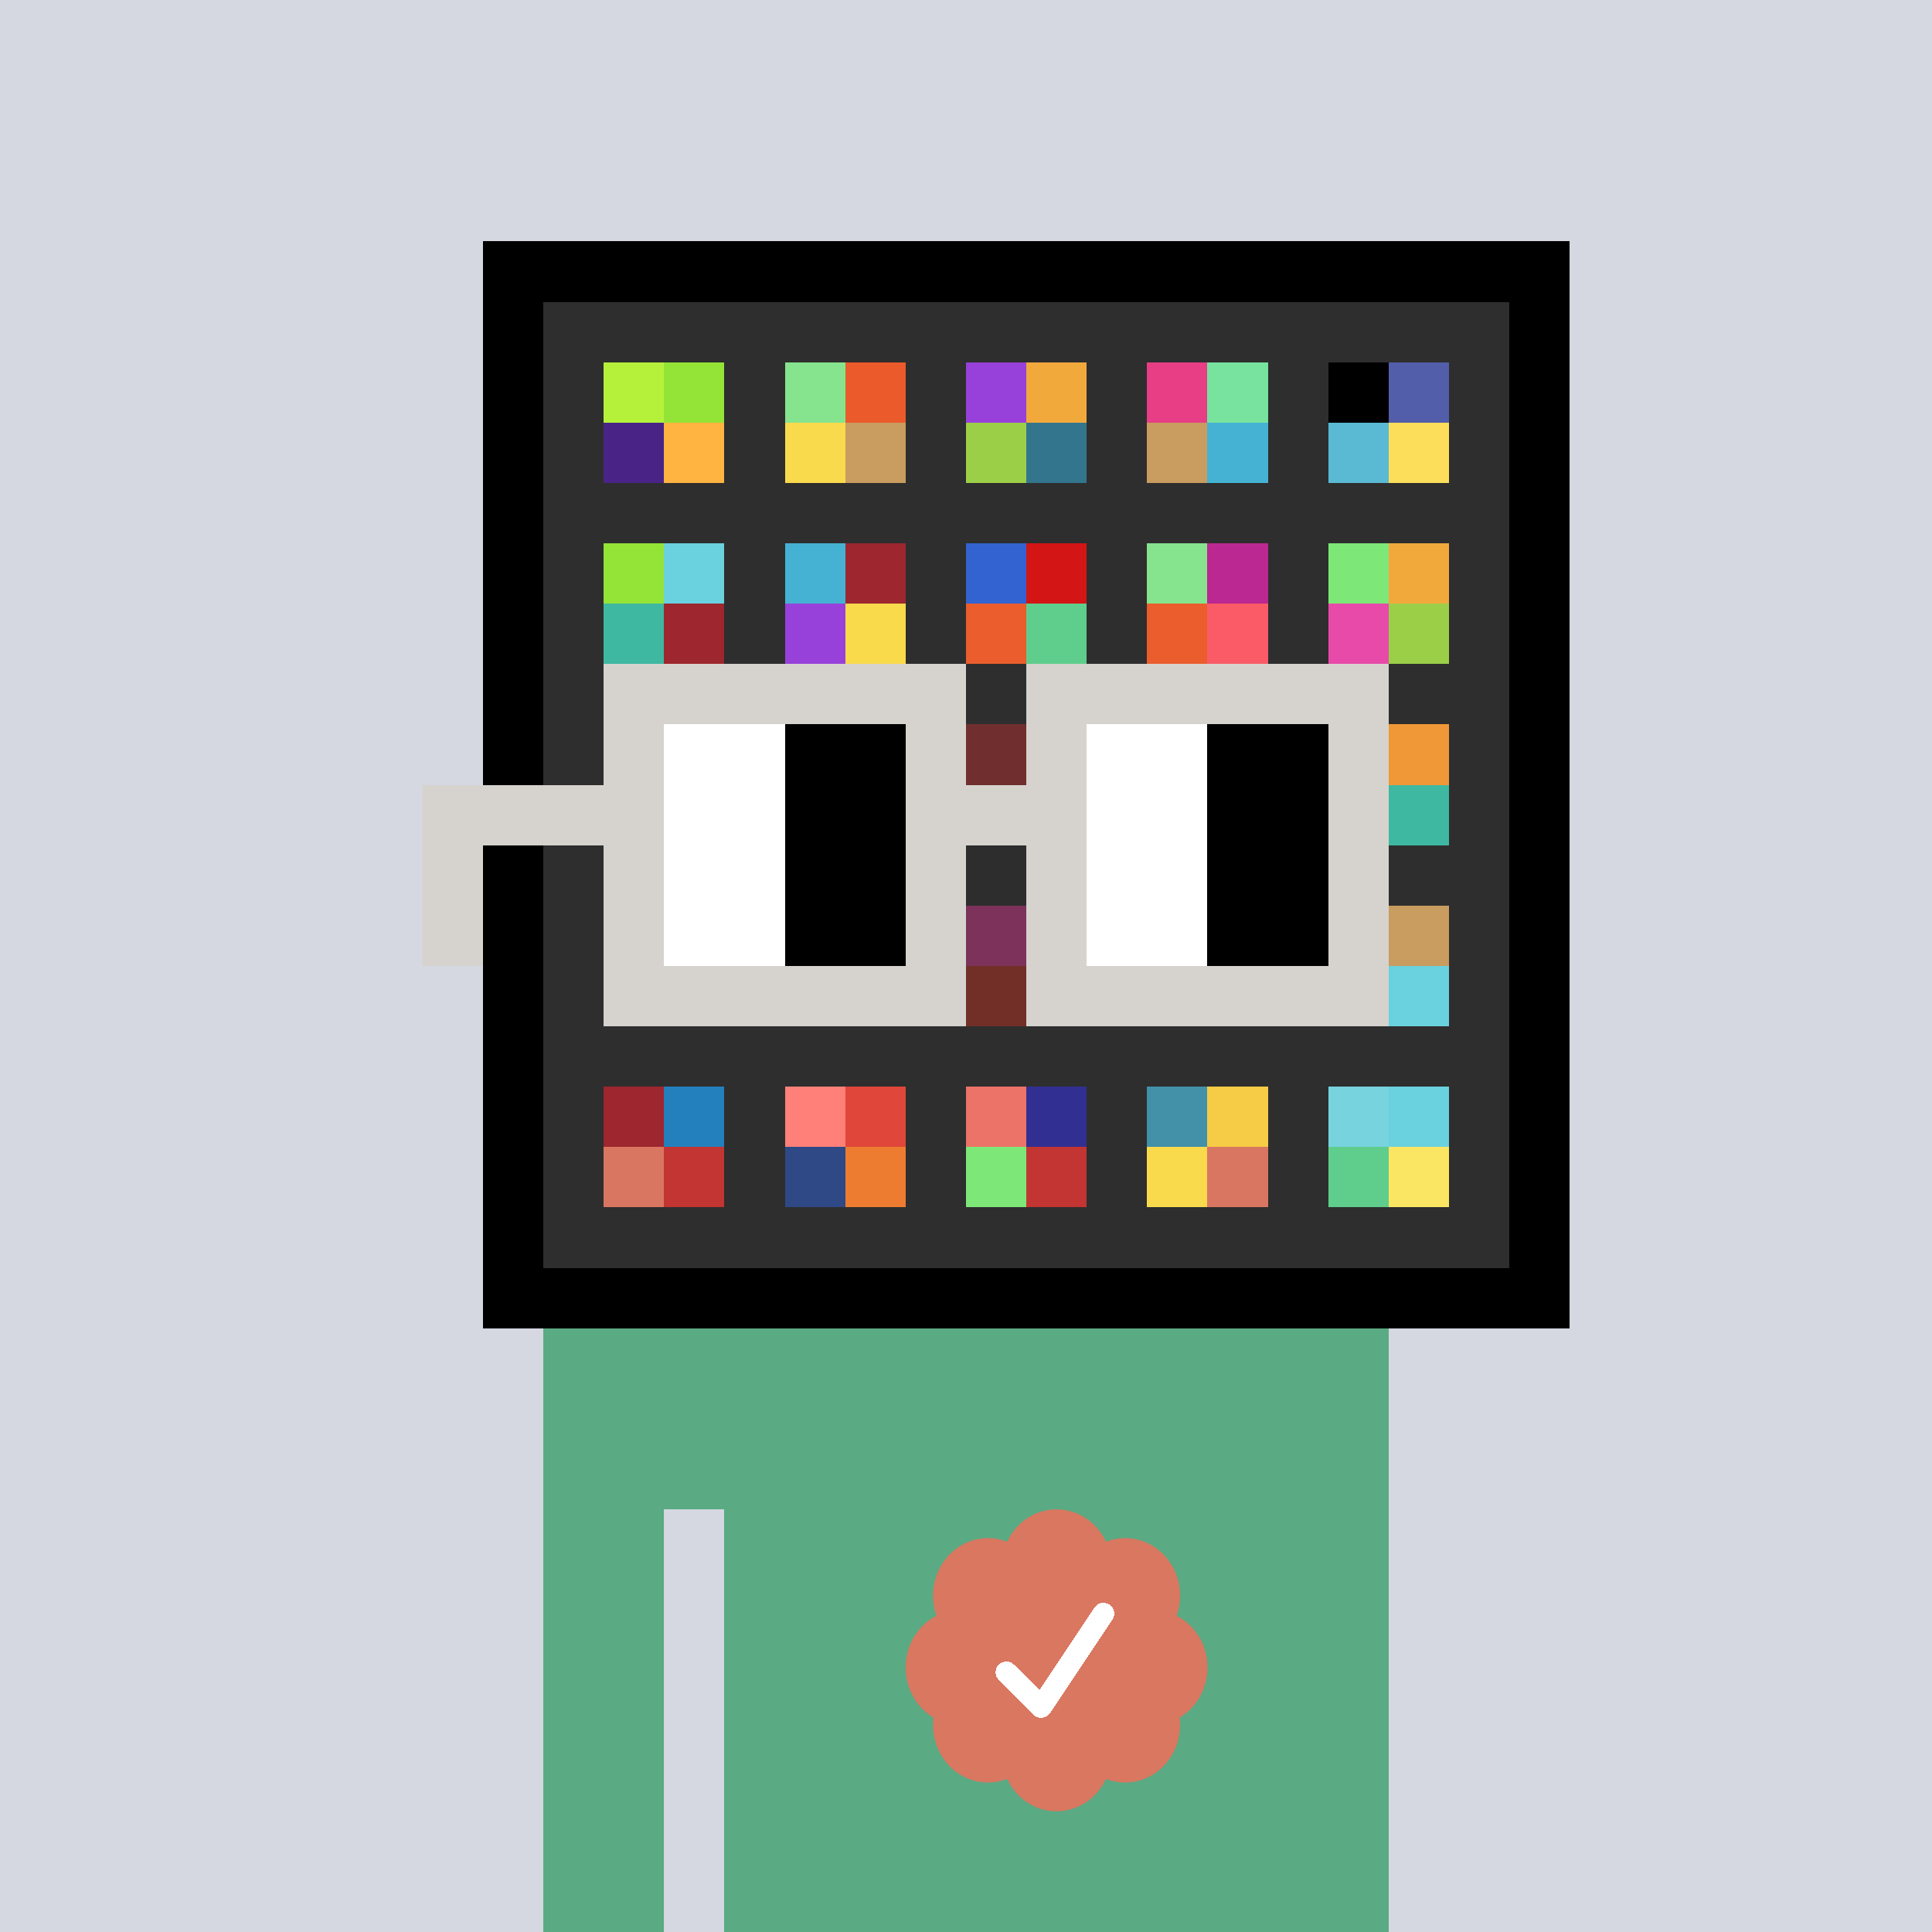 <svg xmlns="http://www.w3.org/2000/svg" viewBox="0 0 320 320" width="2000" height="2000" shape-rendering="crispEdges"><defs><style>.check{fill: #D97760}</style></defs><path fill="#D5D7E1" d="M0 0h320v320H0z" /><path fill="#000000" d="M80 40h180v180H80z"/><path fill="#2E2E2E" d="M90 50h160v160H90z"/><path fill="#B5F13B" d="M100 60h10v10h-10z"/><path fill="#4A2387" d="M100 70h10v10h-10z"/><path fill="#94E337" d="M110 60h10v10h-10z"/><path fill="#FFB340" d="M110 70h10v10h-10z"/><path fill="#86E48E" d="M130 60h10v10h-10z"/><path fill="#F9DA4D" d="M130 70h10v10h-10z"/><path fill="#EB5A2A" d="M140 60h10v10h-10z"/><path fill="#C99C5F" d="M140 70h10v10h-10z"/><path fill="#9741DA" d="M160 60h10v10h-10z"/><path fill="#9CCF48" d="M160 70h10v10h-10z"/><path fill="#F2A93C" d="M170 60h10v10h-10z"/><path fill="#33758D" d="M170 70h10v10h-10z"/><path fill="#E73E85" d="M190 60h10v10h-10z"/><path fill="#C99C5F" d="M190 70h10v10h-10z"/><path fill="#77E39F" d="M200 60h10v10h-10z"/><path fill="#45B2D3" d="M200 70h10v10h-10z"/><path fill="#000000" d="M220 60h10v10h-10z"/><path fill="#5ABAD3" d="M220 70h10v10h-10z"/><path fill="#525EAA" d="M230 60h10v10h-10z"/><path fill="#FCDE5B" d="M230 70h10v10h-10z"/><path fill="#94E337" d="M100 90h10v10h-10z"/><path fill="#3EB8A1" d="M100 100h10v10h-10z"/><path fill="#6AD1DE" d="M110 90h10v10h-10z"/><path fill="#9D262F" d="M110 100h10v10h-10z"/><path fill="#45B2D3" d="M130 90h10v10h-10z"/><path fill="#9741DA" d="M130 100h10v10h-10z"/><path fill="#9D262F" d="M140 90h10v10h-10z"/><path fill="#F9DA4A" d="M140 100h10v10h-10z"/><path fill="#3263D0" d="M160 90h10v10h-10z"/><path fill="#EB5D2D" d="M160 100h10v10h-10z"/><path fill="#D41515" d="M170 90h10v10h-10z"/><path fill="#5FCD8C" d="M170 100h10v10h-10z"/><path fill="#86E48E" d="M190 90h10v10h-10z"/><path fill="#EB5D2D" d="M190 100h10v10h-10z"/><path fill="#BB2891" d="M200 90h10v10h-10z"/><path fill="#FA5B67" d="M200 100h10v10h-10z"/><path fill="#7DE778" d="M220 90h10v10h-10z"/><path fill="#E84AA9" d="M220 100h10v10h-10z"/><path fill="#F2A93C" d="M230 90h10v10h-10z"/><path fill="#9CCF48" d="M230 100h10v10h-10z"/><path fill="#D5332F" d="M160 120h10v10h-10z"/><path fill="#F09837" d="M230 120h10v10h-10z"/><path fill="#3EB8A1" d="M230 130h10v10h-10z"/><path fill="#F2399D" d="M160 150h10v10h-10z"/><path fill="#DA3321" d="M160 160h10v10h-10z"/><path fill="#C99C5F" d="M230 150h10v10h-10z"/><path fill="#6AD1DE" d="M230 160h10v10h-10z"/><path fill="#9D262F" d="M100 180h10v10h-10z"/><path fill="#D97661" d="M100 190h10v10h-10z"/><path fill="#2480BD" d="M110 180h10v10h-10z"/><path fill="#C23532" d="M110 190h10v10h-10z"/><path fill="#FF8079" d="M130 180h10v10h-10z"/><path fill="#2E4985" d="M130 190h10v10h-10z"/><path fill="#E04639" d="M140 180h10v10h-10z"/><path fill="#ED7C30" d="M140 190h10v10h-10z"/><path fill="#EC7368" d="M160 180h10v10h-10z"/><path fill="#7DE778" d="M160 190h10v10h-10z"/><path fill="#322F92" d="M170 180h10v10h-10z"/><path fill="#C23532" d="M170 190h10v10h-10z"/><path fill="#4291A8" d="M190 180h10v10h-10z"/><path fill="#F9DA4D" d="M190 190h10v10h-10z"/><path fill="#F6CB45" d="M200 180h10v10h-10z"/><path fill="#D97661" d="M200 190h10v10h-10z"/><path fill="#77D3DE" d="M220 180h10v10h-10z"/><path fill="#5FCD8C" d="M220 190h10v10h-10z"/><path fill="#6AD1DE" d="M230 180h10v10h-10z"/><path fill="#FAE663" d="M230 190h10v10h-10z"/><path fill="#5AAA83" d="M90 220h20v100H90V220Zm20 0h10v30h-10v-30Zm10 0h110v100H120V220Z"/><path class="check" shape-rendering="geometricPrecision" d="M200 276.191c0-3.762-2.083-7.024-5.114-8.572a9.97 9.97 0 0 0 .567-3.333c0-5.262-4.072-9.519-9.091-9.519-1.118 0-2.19.199-3.18.595-1.472-3.184-4.586-5.362-8.181-5.362-3.595 0-6.704 2.184-8.182 5.357a8.604 8.604 0 0 0-3.182-.595c-5.023 0-9.09 4.262-9.09 9.524 0 1.176.198 2.295.565 3.333-3.028 1.548-5.112 4.805-5.112 8.572 0 3.559 1.862 6.661 4.624 8.299-.048.405-.077.81-.077 1.225 0 5.262 4.067 9.523 9.09 9.523 1.12 0 2.191-.204 3.179-.594 1.476 3.175 4.586 5.356 8.183 5.356 3.6 0 6.71-2.181 8.183-5.356.988.387 2.059.59 3.18.59 5.024 0 9.091-4.263 9.091-9.525 0-.413-.029-.818-.079-1.22 2.757-1.637 4.626-4.739 4.626-8.296v-.002Z" /><path fill="#fff" d="m184.249 268.252-10.319 15.476a1.785 1.785 0 0 1-2.478.496l-.274-.224-5.75-5.75a1.784 1.784 0 1 1 2.524-2.524l4.214 4.207 9.106-13.666a1.787 1.787 0 0 1 2.476-.493 1.784 1.784 0 0 1 .501 2.476v.002Z"/><path fill="#2E2E2E" fill-opacity=".6" d="M160 120h10v50h-10z"/><path fill="#fff" d="M130 120h-20v10h20v-10Zm0 10h-20v10h20v-10Zm0 10h-20v10h20v-10Zm0 10h-20v10h20v-10Z"/><path fill="#000" d="M150 120h-20v10h20v-10Zm0 10h-20v10h20v-10Zm0 10h-20v10h20v-10Zm0 10h-20v10h20v-10Z"/><path fill="#fff" d="M200 120h-20v10h20v-10Zm0 10h-20v10h20v-10Zm0 10h-20v10h20v-10Zm0 10h-20v10h20v-10Z"/><path fill="#000" d="M220 120h-20v10h20v-10Zm0 10h-20v10h20v-10Zm0 10h-20v10h20v-10Zm0 10h-20v10h20v-10Z"/><path fill="#D6D3CE" d="M160 110h-60v10h60v-10Zm70 0h-60v10h60v-10Zm-120 10h-10v10h10v-10Zm50 0h-10v10h10v-10Zm20 0h-10v10h10v-10Zm50 0h-10v10h10v-10Zm0 10h-10v10h10v-10Zm-120 10h-10v10h10v-10Zm50 0h-10v10h10v-10Zm20 0h-10v10h10v-10Zm50 0h-10v10h10v-10Zm-150 0H70v10h10v-10Zm0 10H70v10h10v-10Zm30 0h-10v10h10v-10Zm50 0h-10v10h10v-10Zm20 0h-10v10h10v-10Zm50 0h-10v10h10v-10Zm-70 10h-60v10h60v-10Zm70 0h-60v10h60v-10Zm-120-30H70v10h40v-10Zm70 0h-30v10h30v-10Z"/></svg>